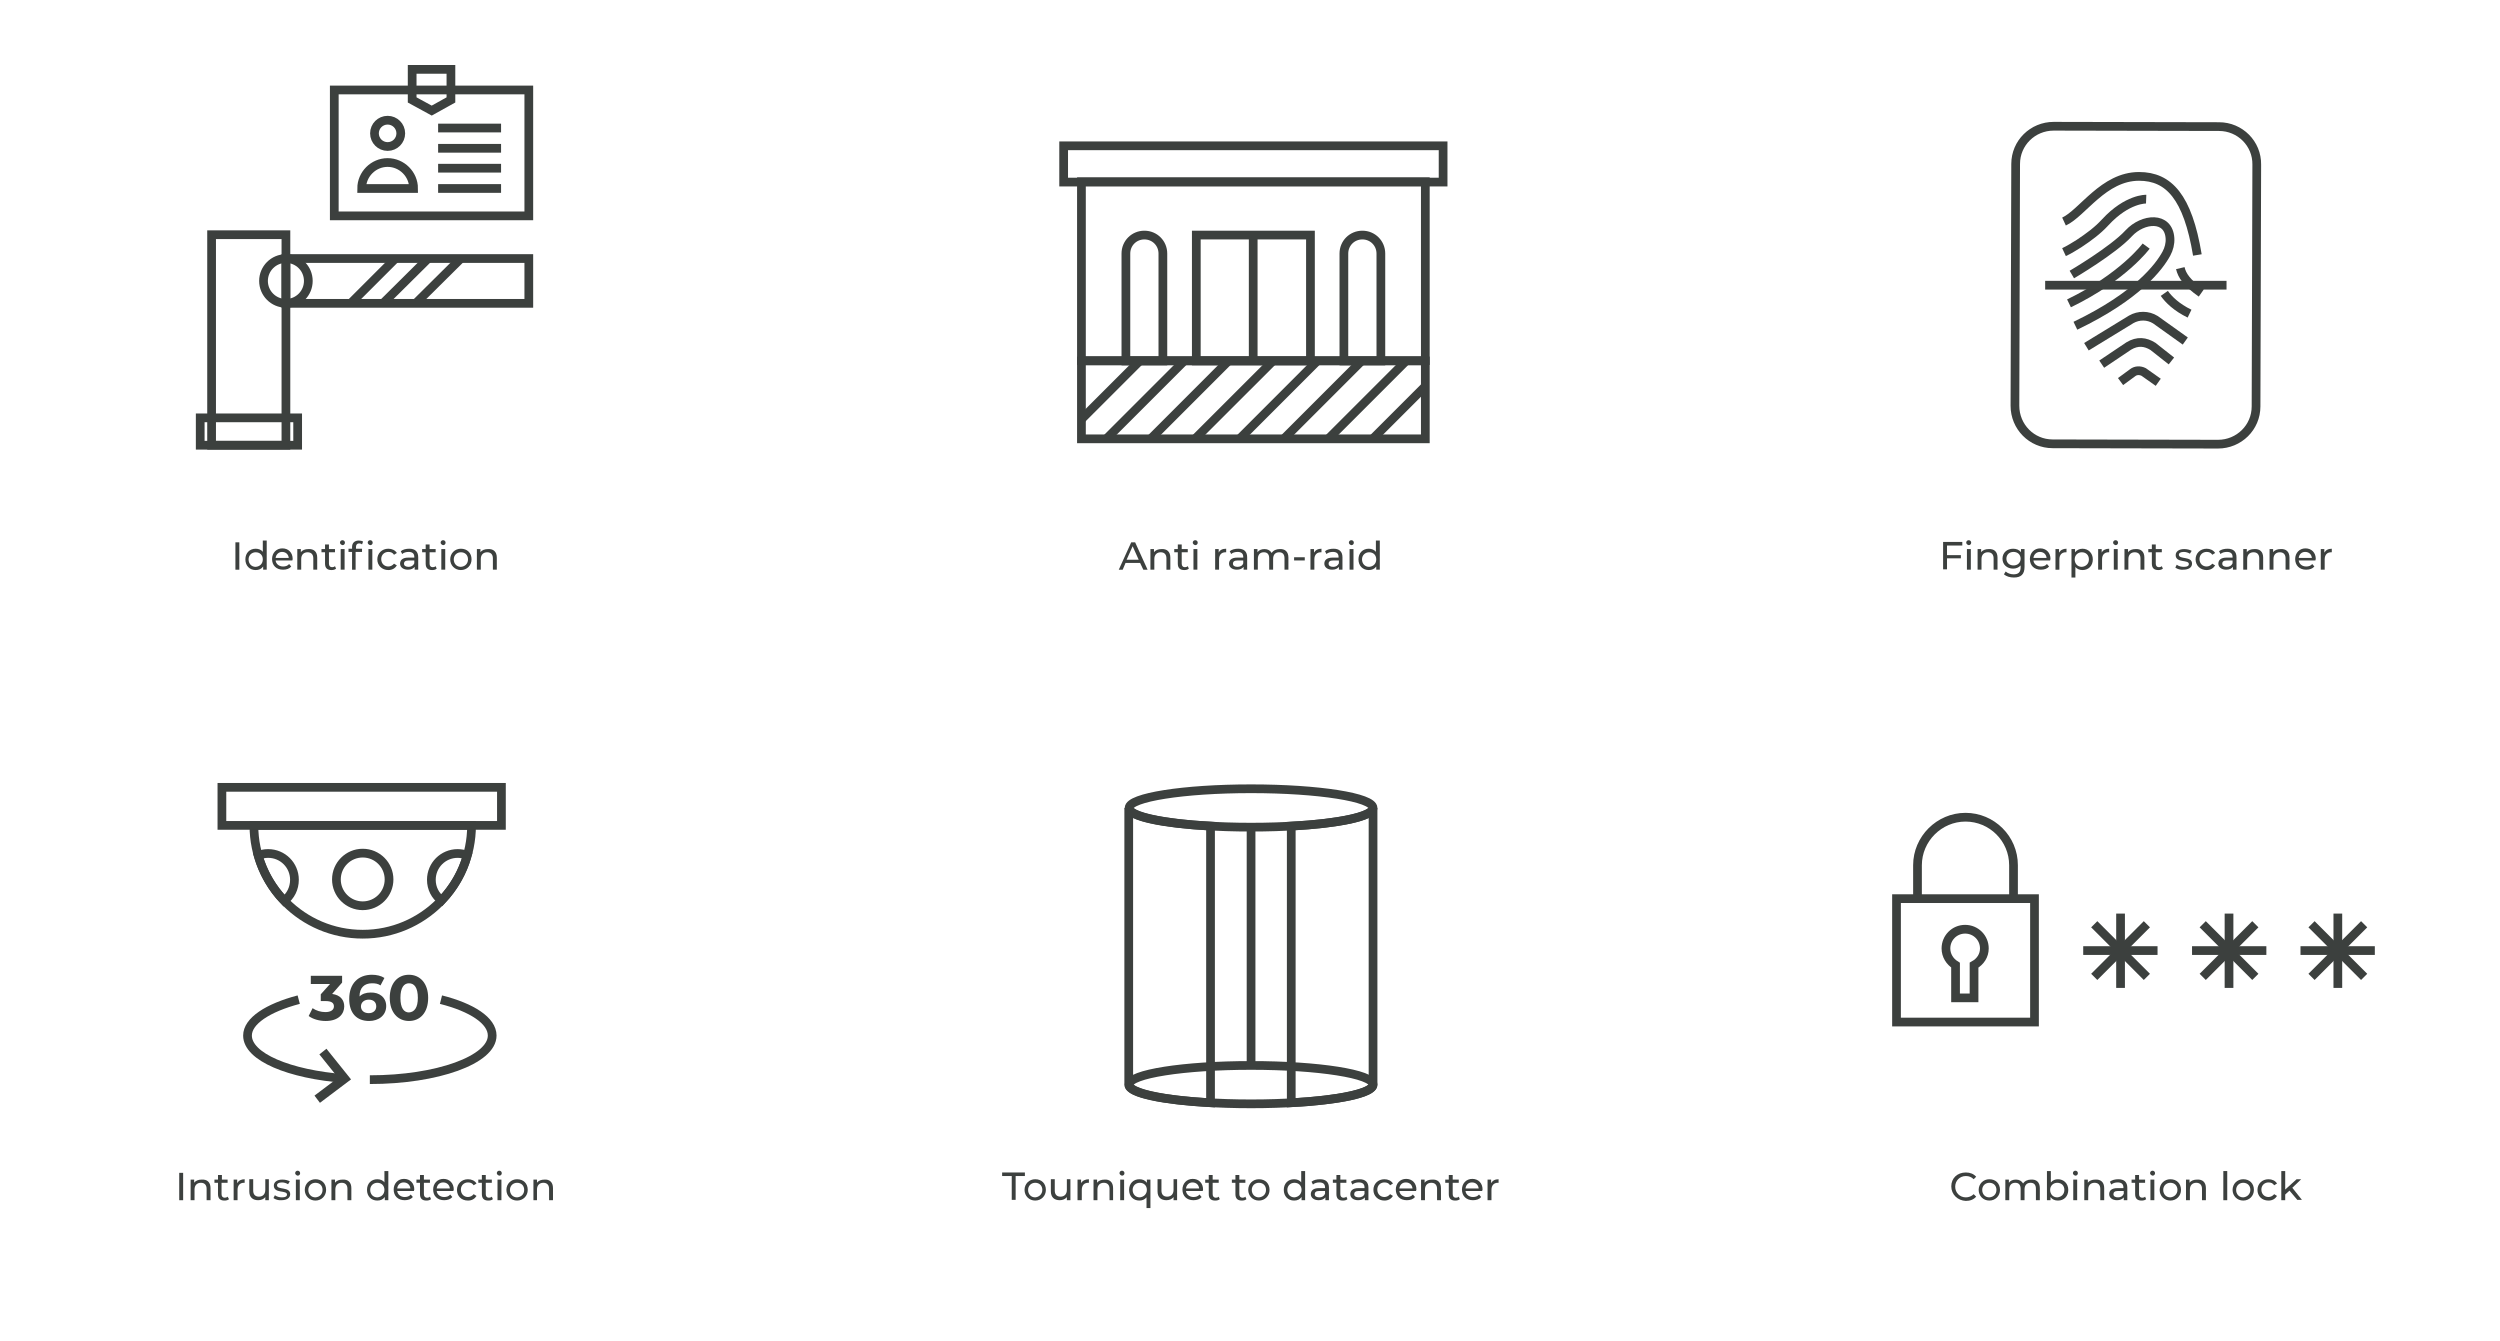 <svg xmlns="http://www.w3.org/2000/svg" xmlns:xlink="http://www.w3.org/1999/xlink" x="0px" y="0px" viewBox="0 0 703 377" style="enable-background:new 0 0 703 377;" xml:space="preserve">
<style type="text/css">
	.st0{fill:#3C403E;}
	.st1{opacity:0.5;}
	.st2{fill:none;stroke:#3C403E;stroke-width:2.455;stroke-miterlimit:10;}
	.st3{fill:none;stroke:#3C403E;stroke-width:2.543;stroke-miterlimit:10;}
	.st4{fill:none;stroke:#3C403E;stroke-width:2;stroke-linecap:round;stroke-linejoin:round;stroke-miterlimit:10;}
	.st5{fill:none;stroke:#DADADB;stroke-miterlimit:10;}
	.st6{fill:none;stroke:#DADADB;stroke-miterlimit:10;stroke-dasharray:5.381,5.381;}
	.st7{fill:#DADADB;}
	.st8{fill:#FFFFFF;stroke:#3C403E;stroke-width:2;stroke-linecap:round;stroke-linejoin:round;stroke-miterlimit:10;}
	.st9{fill:none;stroke:#3C403E;stroke-width:2;stroke-miterlimit:10;}
	.st10{fill:#FFFFFF;stroke:#3C403E;stroke-width:2;stroke-miterlimit:10;}
	.st11{fill:none;stroke:#3C403E;stroke-width:2.152;stroke-miterlimit:10;}
	.st12{fill:#3C403E;stroke:#3C403E;stroke-width:0.538;stroke-miterlimit:10;}
	.st13{fill:none;stroke:#3C403E;stroke-width:2;stroke-linejoin:round;stroke-miterlimit:10;}
	.st14{fill:none;stroke:#3C403E;stroke-width:2.5;stroke-linejoin:round;stroke-miterlimit:10;}
	.st15{fill:none;stroke:#DADADB;stroke-miterlimit:10;stroke-dasharray:5.792;}
	.st16{fill:none;stroke:#DADADB;stroke-miterlimit:10;stroke-dasharray:5.792,5.792;}
	.st17{clip-path:url(#SVGID_00000097473660881289581280000002777302876100245682_);}
	.st18{display:none;}
	.st19{display:inline;fill:#A0DADC;}
</style>
<g id="txt">
	<g>
		<g>
			<path class="st0" d="M66.2,152.5h1.1v7.7h-1.1V152.5z"></path>
			<path class="st0" d="M75,152v8.2h-1v-0.9c-0.5,0.7-1.2,1-2.1,1c-1.7,0-2.9-1.2-2.9-3c0-1.8,1.2-3,2.9-3c0.8,0,1.6,0.3,2,0.9V152     H75z M73.9,157.3c0-1.2-0.8-2-2-2c-1.1,0-2,0.8-2,2c0,1.2,0.8,2.1,2,2.1C73.1,159.3,73.9,158.5,73.9,157.3z"></path>
			<path class="st0" d="M82.2,157.6h-4.7c0.1,1,1,1.7,2.1,1.7c0.7,0,1.3-0.2,1.7-0.7l0.6,0.7c-0.5,0.6-1.3,0.9-2.3,0.9     c-1.9,0-3.1-1.2-3.1-3c0-1.7,1.2-3,2.9-3c1.7,0,2.9,1.2,2.9,3C82.3,157.4,82.2,157.5,82.2,157.6z M77.5,156.9h3.7     c-0.1-1-0.8-1.7-1.9-1.7C78.4,155.2,77.6,155.9,77.5,156.9z"></path>
			<path class="st0" d="M89.2,156.8v3.4h-1.1V157c0-1.1-0.6-1.7-1.6-1.7c-1.1,0-1.8,0.7-1.8,1.9v3h-1.1v-5.8h1v0.9     c0.4-0.6,1.2-0.9,2.1-0.9C88.2,154.3,89.2,155.1,89.2,156.8z"></path>
			<path class="st0" d="M94.5,159.9c-0.3,0.3-0.8,0.4-1.3,0.4c-1.2,0-1.8-0.6-1.8-1.8v-3.2h-1v-0.9h1v-1.3h1.1v1.3h1.7v0.9h-1.7v3.2     c0,0.6,0.3,1,0.9,1c0.3,0,0.6-0.1,0.8-0.3L94.5,159.9z"></path>
			<path class="st0" d="M95.6,152.6c0-0.4,0.3-0.7,0.7-0.7s0.7,0.3,0.7,0.7c0,0.4-0.3,0.7-0.7,0.7C95.9,153.2,95.6,152.9,95.6,152.6     z M95.8,154.4h1.1v5.8h-1.1V154.4z"></path>
			<path class="st0" d="M100.9,152c0.5,0,0.9,0.1,1.2,0.3l-0.3,0.8c-0.2-0.2-0.5-0.3-0.8-0.3c-0.6,0-0.9,0.4-0.9,1v0.5h1.7v0.9H100     v5H99v-5h-1v-0.9h1v-0.5C99,152.7,99.7,152,100.9,152z M103.4,152.6c0-0.4,0.3-0.7,0.7-0.7s0.7,0.3,0.7,0.7     c0,0.4-0.3,0.7-0.7,0.7C103.7,153.2,103.4,152.9,103.4,152.6z M103.6,154.4h1.1v5.8h-1.1V154.4z"></path>
			<path class="st0" d="M106.1,157.3c0-1.7,1.3-3,3.1-3c1,0,1.9,0.4,2.4,1.2l-0.8,0.5c-0.4-0.6-0.9-0.8-1.6-0.8c-1.1,0-2,0.8-2,2     c0,1.3,0.9,2.1,2,2.1c0.6,0,1.2-0.3,1.6-0.8l0.8,0.5c-0.5,0.8-1.3,1.3-2.4,1.3C107.4,160.3,106.1,159,106.1,157.3z"></path>
			<path class="st0" d="M117.6,156.7v3.5h-1v-0.8c-0.4,0.5-1,0.8-1.9,0.8c-1.3,0-2.2-0.7-2.2-1.7c0-0.9,0.6-1.7,2.3-1.7h1.7v-0.2     c0-0.9-0.5-1.4-1.6-1.4c-0.7,0-1.4,0.2-1.8,0.6l-0.4-0.8c0.6-0.5,1.5-0.7,2.4-0.7C116.7,154.3,117.6,155.1,117.6,156.7z      M116.5,158.4v-0.8h-1.6c-1,0-1.3,0.4-1.3,0.9c0,0.6,0.5,0.9,1.3,0.9C115.6,159.4,116.2,159.1,116.5,158.4z"></path>
			<path class="st0" d="M122.8,159.9c-0.3,0.3-0.8,0.4-1.3,0.4c-1.2,0-1.8-0.6-1.8-1.8v-3.2h-1v-0.9h1v-1.3h1.1v1.3h1.7v0.9h-1.7     v3.2c0,0.6,0.3,1,0.9,1c0.3,0,0.6-0.1,0.8-0.3L122.8,159.9z"></path>
			<path class="st0" d="M123.9,152.6c0-0.4,0.3-0.7,0.7-0.7s0.7,0.3,0.7,0.7c0,0.4-0.3,0.7-0.7,0.7     C124.2,153.2,123.9,152.9,123.9,152.6z M124.1,154.4h1.1v5.8h-1.1V154.4z"></path>
			<path class="st0" d="M126.6,157.3c0-1.7,1.3-3,3-3c1.8,0,3,1.2,3,3c0,1.7-1.3,3-3,3C127.9,160.3,126.6,159,126.6,157.3z      M131.6,157.3c0-1.2-0.8-2-2-2c-1.1,0-2,0.8-2,2c0,1.2,0.8,2.1,2,2.1C130.8,159.3,131.6,158.5,131.6,157.3z"></path>
			<path class="st0" d="M139.7,156.8v3.4h-1.1V157c0-1.1-0.6-1.7-1.6-1.7c-1.1,0-1.8,0.7-1.8,1.9v3h-1.1v-5.8h1v0.9     c0.4-0.6,1.2-0.9,2.1-0.9C138.7,154.3,139.7,155.1,139.7,156.8z"></path>
		</g>
	</g>
	<g>
		<g>
			<path class="st0" d="M50.4,329.8h1.1v7.7h-1.1V329.8z"></path>
			<path class="st0" d="M59.2,334.1v3.4h-1.1v-3.2c0-1.1-0.6-1.7-1.6-1.7c-1.1,0-1.8,0.7-1.8,1.9v3h-1.1v-5.8h1v0.9     c0.4-0.6,1.2-0.9,2.1-0.9C58.2,331.6,59.2,332.4,59.2,334.1z"></path>
			<path class="st0" d="M64.4,337.2c-0.3,0.3-0.8,0.4-1.3,0.4c-1.2,0-1.8-0.6-1.8-1.8v-3.2h-1v-0.9h1v-1.3h1.1v1.3H64v0.9h-1.7v3.2     c0,0.6,0.3,1,0.9,1c0.3,0,0.6-0.1,0.8-0.3L64.4,337.2z"></path>
			<path class="st0" d="M68.8,331.6v1c-0.1,0-0.2,0-0.2,0c-1.1,0-1.8,0.7-1.8,2v2.9h-1.1v-5.8h1v1C67.1,332,67.8,331.6,68.8,331.6z"></path>
			<path class="st0" d="M75.6,331.7v5.8h-1v-0.9c-0.4,0.6-1.2,0.9-2,0.9c-1.5,0-2.5-0.8-2.5-2.5v-3.4h1.1v3.2c0,1.1,0.6,1.7,1.6,1.7     c1.1,0,1.8-0.7,1.8-1.9v-3H75.6z"></path>
			<path class="st0" d="M76.9,336.9l0.4-0.8c0.5,0.4,1.3,0.6,2,0.6c1,0,1.4-0.3,1.4-0.8c0-1.3-3.7-0.2-3.7-2.5c0-1,0.9-1.7,2.4-1.7     c0.8,0,1.6,0.2,2.1,0.5l-0.5,0.8c-0.5-0.3-1.1-0.5-1.7-0.5c-0.9,0-1.4,0.3-1.4,0.8c0,1.4,3.7,0.3,3.7,2.5c0,1.1-1,1.7-2.5,1.7     C78.4,337.6,77.4,337.3,76.9,336.9z"></path>
			<path class="st0" d="M83,329.9c0-0.4,0.3-0.7,0.7-0.7s0.7,0.3,0.7,0.7c0,0.4-0.3,0.7-0.7,0.7C83.3,330.5,83,330.2,83,329.9z      M83.2,331.7h1.1v5.8h-1.1V331.7z"></path>
			<path class="st0" d="M85.7,334.6c0-1.7,1.3-3,3-3c1.8,0,3,1.2,3,3c0,1.7-1.3,3-3,3C87,337.6,85.7,336.3,85.7,334.6z M90.7,334.6     c0-1.2-0.8-2-2-2c-1.1,0-2,0.8-2,2s0.8,2.1,2,2.1C89.9,336.6,90.7,335.8,90.7,334.6z"></path>
			<path class="st0" d="M98.8,334.1v3.4h-1.1v-3.2c0-1.1-0.6-1.7-1.6-1.7c-1.1,0-1.8,0.7-1.8,1.9v3h-1.1v-5.8h1v0.9     c0.4-0.6,1.2-0.9,2.1-0.9C97.8,331.6,98.8,332.4,98.8,334.1z"></path>
			<path class="st0" d="M109.2,329.3v8.2h-1v-0.9c-0.5,0.7-1.2,1-2.1,1c-1.7,0-2.9-1.2-2.9-3c0-1.8,1.2-3,2.9-3c0.8,0,1.6,0.3,2,0.9     v-3.2H109.2z M108.1,334.6c0-1.2-0.8-2-2-2c-1.1,0-2,0.8-2,2s0.8,2.1,2,2.1C107.3,336.6,108.1,335.8,108.1,334.6z"></path>
			<path class="st0" d="M116.4,334.9h-4.7c0.1,1,1,1.7,2.1,1.7c0.7,0,1.3-0.2,1.7-0.7l0.6,0.7c-0.5,0.6-1.3,0.9-2.3,0.9     c-1.9,0-3.1-1.2-3.1-3c0-1.7,1.2-3,2.9-3c1.7,0,2.9,1.2,2.9,3C116.4,334.7,116.4,334.8,116.4,334.9z M111.7,334.2h3.7     c-0.1-1-0.8-1.7-1.9-1.7C112.5,332.5,111.8,333.2,111.7,334.2z"></path>
			<path class="st0" d="M121.2,337.2c-0.3,0.3-0.8,0.4-1.3,0.4c-1.2,0-1.8-0.6-1.8-1.8v-3.2h-1v-0.9h1v-1.3h1.1v1.3h1.7v0.9h-1.7     v3.2c0,0.6,0.3,1,0.9,1c0.3,0,0.6-0.1,0.8-0.3L121.2,337.2z"></path>
			<path class="st0" d="M127.5,334.9h-4.7c0.1,1,1,1.7,2.1,1.7c0.7,0,1.3-0.2,1.7-0.7l0.6,0.7c-0.5,0.6-1.3,0.9-2.3,0.9     c-1.9,0-3.1-1.2-3.1-3c0-1.7,1.2-3,2.9-3c1.7,0,2.9,1.2,2.9,3C127.5,334.7,127.5,334.8,127.5,334.9z M122.8,334.2h3.7     c-0.1-1-0.8-1.7-1.9-1.7C123.6,332.5,122.9,333.2,122.8,334.2z"></path>
			<path class="st0" d="M128.5,334.6c0-1.7,1.3-3,3.1-3c1,0,1.9,0.4,2.4,1.2l-0.8,0.5c-0.4-0.6-0.9-0.8-1.6-0.8c-1.1,0-2,0.8-2,2     c0,1.3,0.9,2.1,2,2.1c0.6,0,1.2-0.3,1.6-0.8l0.8,0.5c-0.5,0.8-1.3,1.3-2.4,1.3C129.7,337.6,128.5,336.3,128.5,334.6z"></path>
			<path class="st0" d="M138.6,337.2c-0.3,0.3-0.8,0.4-1.3,0.4c-1.2,0-1.8-0.6-1.8-1.8v-3.2h-1v-0.9h1v-1.3h1.1v1.3h1.7v0.9h-1.7     v3.2c0,0.6,0.3,1,0.9,1c0.3,0,0.6-0.1,0.8-0.3L138.6,337.2z"></path>
			<path class="st0" d="M139.7,329.9c0-0.4,0.3-0.7,0.7-0.7s0.7,0.3,0.7,0.7c0,0.4-0.3,0.7-0.7,0.7     C140,330.5,139.7,330.2,139.7,329.9z M139.9,331.7h1.1v5.8h-1.1V331.7z"></path>
			<path class="st0" d="M142.4,334.6c0-1.7,1.3-3,3-3c1.8,0,3,1.2,3,3c0,1.7-1.3,3-3,3C143.7,337.6,142.4,336.3,142.4,334.6z      M147.4,334.6c0-1.2-0.8-2-2-2c-1.1,0-2,0.8-2,2s0.8,2.1,2,2.1C146.6,336.6,147.4,335.8,147.4,334.6z"></path>
			<path class="st0" d="M155.5,334.1v3.4h-1.1v-3.2c0-1.1-0.6-1.7-1.6-1.7c-1.1,0-1.8,0.7-1.8,1.9v3H150v-5.8h1v0.9     c0.4-0.6,1.2-0.9,2.1-0.9C154.5,331.6,155.5,332.4,155.5,334.1z"></path>
		</g>
	</g>
	<g>
		<g>
			<path class="st0" d="M284.4,330.7h-2.6v-1h6.4v1h-2.6v6.7h-1.1V330.7z"></path>
			<path class="st0" d="M288.1,334.6c0-1.7,1.3-3,3-3c1.8,0,3,1.2,3,3c0,1.7-1.3,3-3,3C289.4,337.6,288.1,336.3,288.1,334.6z      M293.1,334.6c0-1.2-0.8-2-2-2c-1.1,0-2,0.8-2,2s0.8,2.1,2,2.1C292.2,336.6,293.1,335.8,293.1,334.6z"></path>
			<path class="st0" d="M301,331.7v5.8h-1v-0.9c-0.4,0.6-1.2,0.9-2,0.9c-1.5,0-2.5-0.8-2.5-2.5v-3.4h1.1v3.2c0,1.1,0.6,1.7,1.6,1.7     c1.1,0,1.8-0.7,1.8-1.9v-3H301z"></path>
			<path class="st0" d="M306.2,331.6v1c-0.1,0-0.2,0-0.2,0c-1.1,0-1.8,0.7-1.8,2v2.9H303v-5.8h1v1     C304.4,332,305.2,331.6,306.2,331.6z"></path>
			<path class="st0" d="M313,334.1v3.4H312v-3.2c0-1.1-0.6-1.7-1.6-1.7c-1.1,0-1.8,0.7-1.8,1.9v3h-1.1v-5.8h1v0.9     c0.4-0.6,1.2-0.9,2.1-0.9C312,331.6,313,332.4,313,334.1z"></path>
			<path class="st0" d="M314.8,329.9c0-0.4,0.3-0.7,0.7-0.7s0.7,0.3,0.7,0.7c0,0.4-0.3,0.7-0.7,0.7     C315.1,330.5,314.8,330.2,314.8,329.9z M315,331.7h1.1v5.8H315V331.7z"></path>
			<path class="st0" d="M323.5,331.7v8h-1.1v-3c-0.5,0.6-1.2,0.9-2,0.9c-1.7,0-2.9-1.2-2.9-3c0-1.8,1.2-3,2.9-3c0.9,0,1.6,0.3,2.1,1     v-0.9H323.5z M322.5,334.6c0-1.2-0.8-2-2-2c-1.1,0-2,0.8-2,2c0,1.2,0.8,2.1,2,2.1C321.6,336.6,322.5,335.8,322.5,334.6z"></path>
			<path class="st0" d="M331,331.7v5.8h-1v-0.9c-0.4,0.6-1.2,0.9-2,0.9c-1.5,0-2.5-0.8-2.5-2.5v-3.4h1.1v3.2c0,1.1,0.6,1.7,1.6,1.7     c1.1,0,1.8-0.7,1.8-1.9v-3H331z"></path>
			<path class="st0" d="M338.2,334.9h-4.7c0.1,1,1,1.7,2.1,1.7c0.7,0,1.3-0.2,1.7-0.7l0.6,0.7c-0.5,0.6-1.3,0.9-2.3,0.9     c-1.9,0-3.1-1.2-3.1-3c0-1.7,1.2-3,2.9-3c1.7,0,2.9,1.2,2.9,3C338.3,334.7,338.2,334.8,338.2,334.9z M333.5,334.2h3.7     c-0.1-1-0.8-1.7-1.9-1.7C334.4,332.5,333.6,333.2,333.5,334.2z"></path>
			<path class="st0" d="M343,337.2c-0.3,0.3-0.8,0.4-1.3,0.4c-1.2,0-1.8-0.6-1.8-1.8v-3.2h-1v-0.9h1v-1.3h1.1v1.3h1.7v0.9h-1.7v3.2     c0,0.6,0.3,1,0.9,1c0.3,0,0.6-0.1,0.8-0.3L343,337.2z"></path>
			<path class="st0" d="M350.5,337.2c-0.3,0.3-0.8,0.4-1.3,0.4c-1.2,0-1.8-0.6-1.8-1.8v-3.2h-1v-0.9h1v-1.3h1.1v1.3h1.7v0.9h-1.7     v3.2c0,0.6,0.3,1,0.9,1c0.3,0,0.6-0.1,0.8-0.3L350.5,337.2z"></path>
			<path class="st0" d="M351,334.6c0-1.7,1.3-3,3-3c1.8,0,3,1.2,3,3c0,1.7-1.3,3-3,3C352.3,337.6,351,336.3,351,334.6z M356,334.6     c0-1.2-0.8-2-2-2c-1.1,0-2,0.8-2,2s0.8,2.1,2,2.1C355.2,336.6,356,335.8,356,334.6z"></path>
			<path class="st0" d="M367,329.3v8.2h-1v-0.9c-0.5,0.7-1.2,1-2.1,1c-1.7,0-2.9-1.2-2.9-3c0-1.8,1.2-3,2.9-3c0.8,0,1.6,0.3,2,0.9     v-3.2H367z M366,334.6c0-1.2-0.8-2-2-2c-1.1,0-2,0.8-2,2s0.8,2.1,2,2.1C365.1,336.6,366,335.8,366,334.6z"></path>
			<path class="st0" d="M373.7,334v3.5h-1v-0.8c-0.4,0.5-1,0.8-1.9,0.8c-1.3,0-2.2-0.7-2.2-1.7c0-0.9,0.6-1.7,2.3-1.7h1.7v-0.2     c0-0.9-0.5-1.4-1.6-1.4c-0.7,0-1.4,0.2-1.8,0.6l-0.4-0.8c0.6-0.5,1.5-0.7,2.4-0.7C372.8,331.6,373.7,332.4,373.7,334z      M372.6,335.7v-0.8H371c-1,0-1.3,0.4-1.3,0.9c0,0.6,0.5,0.9,1.3,0.9C371.7,336.7,372.3,336.4,372.6,335.7z"></path>
			<path class="st0" d="M378.9,337.2c-0.3,0.3-0.8,0.4-1.3,0.4c-1.2,0-1.8-0.6-1.8-1.8v-3.2h-1v-0.9h1v-1.3h1.1v1.3h1.7v0.9h-1.7     v3.2c0,0.6,0.3,1,0.9,1c0.3,0,0.6-0.1,0.8-0.3L378.9,337.2z"></path>
			<path class="st0" d="M384.8,334v3.5h-1v-0.8c-0.4,0.5-1,0.8-1.9,0.8c-1.3,0-2.2-0.7-2.2-1.7c0-0.9,0.6-1.7,2.3-1.7h1.7v-0.2     c0-0.9-0.5-1.4-1.6-1.4c-0.7,0-1.4,0.2-1.8,0.6l-0.4-0.8c0.6-0.5,1.5-0.7,2.4-0.7C383.9,331.6,384.8,332.4,384.8,334z      M383.7,335.7v-0.8h-1.6c-1,0-1.3,0.4-1.3,0.9c0,0.6,0.5,0.9,1.3,0.9C382.8,336.7,383.5,336.4,383.7,335.7z"></path>
			<path class="st0" d="M386.2,334.6c0-1.7,1.3-3,3.1-3c1,0,1.9,0.4,2.4,1.2l-0.8,0.5c-0.4-0.6-0.9-0.8-1.6-0.8c-1.1,0-2,0.8-2,2     c0,1.3,0.9,2.1,2,2.1c0.6,0,1.2-0.3,1.6-0.8l0.8,0.5c-0.5,0.8-1.3,1.3-2.4,1.3C387.5,337.6,386.2,336.3,386.2,334.6z"></path>
			<path class="st0" d="M398.2,334.9h-4.7c0.1,1,1,1.7,2.1,1.7c0.7,0,1.3-0.2,1.7-0.7l0.6,0.7c-0.5,0.6-1.3,0.9-2.3,0.9     c-1.9,0-3.1-1.2-3.1-3c0-1.7,1.2-3,2.9-3c1.7,0,2.9,1.2,2.9,3C398.2,334.7,398.2,334.8,398.2,334.9z M393.5,334.2h3.7     c-0.1-1-0.8-1.7-1.9-1.7C394.3,332.5,393.6,333.2,393.5,334.2z"></path>
			<path class="st0" d="M405.2,334.1v3.4h-1.1v-3.2c0-1.1-0.6-1.7-1.6-1.7c-1.1,0-1.8,0.7-1.8,1.9v3h-1.1v-5.8h1v0.9     c0.4-0.6,1.2-0.9,2.1-0.9C404.2,331.6,405.2,332.4,405.2,334.1z"></path>
			<path class="st0" d="M410.5,337.2c-0.3,0.3-0.8,0.4-1.3,0.4c-1.2,0-1.8-0.6-1.8-1.8v-3.2h-1v-0.9h1v-1.3h1.1v1.3h1.7v0.9h-1.7     v3.2c0,0.6,0.3,1,0.9,1c0.3,0,0.6-0.1,0.8-0.3L410.5,337.2z"></path>
			<path class="st0" d="M416.8,334.9h-4.7c0.1,1,1,1.7,2.1,1.7c0.7,0,1.3-0.2,1.7-0.7l0.6,0.7c-0.5,0.6-1.3,0.9-2.3,0.9     c-1.9,0-3.1-1.2-3.1-3c0-1.7,1.2-3,2.9-3c1.7,0,2.9,1.2,2.9,3C416.8,334.7,416.8,334.8,416.8,334.9z M412.1,334.2h3.7     c-0.1-1-0.8-1.7-1.9-1.7C412.9,332.5,412.2,333.2,412.1,334.2z"></path>
			<path class="st0" d="M421.4,331.6v1c-0.1,0-0.2,0-0.2,0c-1.1,0-1.8,0.7-1.8,2v2.9h-1.1v-5.8h1v1     C419.7,332,420.4,331.6,421.4,331.6z"></path>
		</g>
	</g>
	<g>
		<g>
			<path class="st0" d="M548.7,333.6c0-2.3,1.7-3.9,4.1-3.9c1.2,0,2.2,0.4,2.9,1.2l-0.7,0.7c-0.6-0.6-1.3-0.9-2.2-0.9     c-1.7,0-3,1.3-3,3s1.3,3,3,3c0.8,0,1.6-0.3,2.2-0.9l0.7,0.7c-0.7,0.8-1.7,1.2-2.9,1.2C550.5,337.6,548.7,335.9,548.7,333.6z"></path>
			<path class="st0" d="M556.4,334.6c0-1.7,1.3-3,3-3c1.8,0,3,1.2,3,3c0,1.7-1.3,3-3,3C557.7,337.6,556.4,336.3,556.4,334.6z      M561.4,334.6c0-1.2-0.8-2-2-2c-1.1,0-2,0.8-2,2s0.8,2.1,2,2.1C560.6,336.6,561.4,335.8,561.4,334.6z"></path>
			<path class="st0" d="M573.6,334.1v3.4h-1.1v-3.2c0-1.1-0.5-1.7-1.5-1.7c-1.1,0-1.7,0.7-1.7,1.9v3h-1.1v-3.2     c0-1.1-0.5-1.7-1.5-1.7c-1.1,0-1.7,0.7-1.7,1.9v3h-1.1v-5.8h1v0.9c0.4-0.6,1.1-0.9,2-0.9c0.9,0,1.6,0.4,2,1.1     c0.4-0.7,1.3-1.1,2.2-1.1C572.6,331.6,573.6,332.4,573.6,334.1z"></path>
			<path class="st0" d="M581.6,334.6c0,1.8-1.2,3-2.9,3c-0.9,0-1.6-0.3-2.1-1v0.9h-1v-8.2h1.1v3.2c0.5-0.6,1.2-0.9,2-0.9     C580.3,331.6,581.6,332.8,581.6,334.6z M580.5,334.6c0-1.2-0.8-2-2-2c-1.1,0-2,0.8-2,2s0.8,2.1,2,2.1     C579.7,336.6,580.5,335.8,580.5,334.6z"></path>
			<path class="st0" d="M582.9,329.9c0-0.4,0.3-0.7,0.7-0.7s0.7,0.3,0.7,0.7c0,0.4-0.3,0.7-0.7,0.7     C583.2,330.5,582.9,330.2,582.9,329.9z M583,331.7h1.1v5.8H583V331.7z"></path>
			<path class="st0" d="M591.7,334.1v3.4h-1.1v-3.2c0-1.1-0.6-1.7-1.6-1.7c-1.1,0-1.8,0.7-1.8,1.9v3h-1.1v-5.8h1v0.9     c0.4-0.6,1.2-0.9,2.1-0.9C590.7,331.6,591.7,332.4,591.7,334.1z"></path>
			<path class="st0" d="M598.2,334v3.5h-1v-0.8c-0.4,0.5-1,0.8-1.9,0.8c-1.3,0-2.2-0.7-2.2-1.7c0-0.9,0.6-1.7,2.3-1.7h1.7v-0.2     c0-0.9-0.5-1.4-1.6-1.4c-0.7,0-1.4,0.2-1.8,0.6l-0.4-0.8c0.6-0.5,1.5-0.7,2.4-0.7C597.3,331.6,598.2,332.4,598.2,334z      M597.2,335.7v-0.8h-1.6c-1,0-1.3,0.4-1.3,0.9c0,0.6,0.5,0.9,1.3,0.9C596.3,336.7,596.9,336.4,597.2,335.7z"></path>
			<path class="st0" d="M603.5,337.2c-0.3,0.3-0.8,0.4-1.3,0.4c-1.2,0-1.8-0.6-1.8-1.8v-3.2h-1v-0.9h1v-1.3h1.1v1.3h1.7v0.9h-1.7     v3.2c0,0.6,0.3,1,0.9,1c0.3,0,0.6-0.1,0.8-0.3L603.5,337.2z"></path>
			<path class="st0" d="M604.6,329.9c0-0.4,0.3-0.7,0.7-0.7s0.7,0.3,0.7,0.7c0,0.4-0.3,0.7-0.7,0.7     C604.9,330.5,604.6,330.2,604.6,329.9z M604.7,331.7h1.1v5.8h-1.1V331.7z"></path>
			<path class="st0" d="M607.3,334.6c0-1.7,1.3-3,3-3c1.8,0,3,1.2,3,3c0,1.7-1.3,3-3,3C608.6,337.6,607.3,336.3,607.3,334.6z      M612.3,334.6c0-1.2-0.8-2-2-2c-1.1,0-2,0.8-2,2s0.8,2.1,2,2.1C611.4,336.6,612.3,335.8,612.3,334.6z"></path>
			<path class="st0" d="M620.3,334.1v3.4h-1.1v-3.2c0-1.1-0.6-1.7-1.6-1.7c-1.1,0-1.8,0.7-1.8,1.9v3h-1.1v-5.8h1v0.9     c0.4-0.6,1.2-0.9,2.1-0.9C619.3,331.6,620.3,332.4,620.3,334.1z"></path>
			<path class="st0" d="M625.2,329.3h1.1v8.2h-1.1V329.3z"></path>
			<path class="st0" d="M627.8,334.6c0-1.7,1.3-3,3-3c1.8,0,3,1.2,3,3c0,1.7-1.3,3-3,3C629.1,337.6,627.8,336.3,627.8,334.6z      M632.8,334.6c0-1.2-0.8-2-2-2c-1.1,0-2,0.8-2,2s0.8,2.1,2,2.1C631.9,336.6,632.8,335.8,632.8,334.6z"></path>
			<path class="st0" d="M634.8,334.6c0-1.7,1.3-3,3.1-3c1,0,1.9,0.4,2.4,1.2l-0.8,0.5c-0.4-0.6-0.9-0.8-1.6-0.8c-1.1,0-2,0.8-2,2     c0,1.3,0.9,2.1,2,2.1c0.6,0,1.2-0.3,1.6-0.8l0.8,0.5c-0.5,0.8-1.3,1.3-2.4,1.3C636,337.6,634.8,336.3,634.8,334.6z"></path>
			<path class="st0" d="M643.8,334.8l-1.2,1.1v1.6h-1.1v-8.2h1.1v5.2l3.2-2.9h1.3l-2.5,2.4l2.7,3.4H646L643.8,334.8z"></path>
		</g>
	</g>
	<g>
		<g>
			<path class="st0" d="M320.6,158.3h-4.1l-0.8,1.9h-1.1l3.5-7.7h1.1l3.5,7.7h-1.2L320.6,158.3z M320.2,157.4l-1.7-3.8l-1.7,3.8     H320.2z"></path>
			<path class="st0" d="M329.1,156.8v3.4H328V157c0-1.1-0.6-1.7-1.6-1.7c-1.1,0-1.8,0.7-1.8,1.9v3h-1.1v-5.8h1v0.9     c0.4-0.6,1.2-0.9,2.1-0.9C328.1,154.3,329.1,155.1,329.1,156.8z"></path>
			<path class="st0" d="M334.3,159.9c-0.3,0.3-0.8,0.4-1.3,0.4c-1.2,0-1.8-0.6-1.8-1.8v-3.2h-1v-0.9h1v-1.3h1.1v1.3h1.7v0.9h-1.7     v3.2c0,0.6,0.3,1,0.9,1c0.3,0,0.6-0.1,0.8-0.3L334.3,159.9z"></path>
			<path class="st0" d="M335.4,152.6c0-0.4,0.3-0.7,0.7-0.7s0.7,0.3,0.7,0.7c0,0.4-0.3,0.7-0.7,0.7     C335.7,153.2,335.4,152.9,335.4,152.6z M335.6,154.4h1.1v5.8h-1.1V154.4z"></path>
			<path class="st0" d="M344.8,154.3v1c-0.1,0-0.2,0-0.2,0c-1.1,0-1.8,0.7-1.8,2v2.9h-1.1v-5.8h1v1     C343,154.7,343.7,154.3,344.8,154.3z"></path>
			<path class="st0" d="M350.7,156.7v3.5h-1v-0.8c-0.4,0.5-1,0.8-1.9,0.8c-1.3,0-2.2-0.7-2.2-1.7c0-0.9,0.6-1.7,2.3-1.7h1.7v-0.2     c0-0.9-0.5-1.4-1.6-1.4c-0.7,0-1.4,0.2-1.8,0.6l-0.4-0.8c0.6-0.5,1.5-0.7,2.4-0.7C349.8,154.3,350.7,155.1,350.7,156.7z      M349.6,158.4v-0.8H348c-1,0-1.3,0.4-1.3,0.9c0,0.6,0.5,0.9,1.3,0.9C348.7,159.4,349.4,159.1,349.6,158.4z"></path>
			<path class="st0" d="M362.3,156.8v3.4h-1.1V157c0-1.1-0.5-1.7-1.5-1.7c-1.1,0-1.7,0.7-1.7,1.9v3h-1.1V157c0-1.1-0.5-1.7-1.5-1.7     c-1.1,0-1.7,0.7-1.7,1.9v3h-1.1v-5.8h1v0.9c0.4-0.6,1.1-0.9,2-0.9c0.9,0,1.6,0.4,2,1.1c0.4-0.7,1.3-1.1,2.2-1.1     C361.3,154.3,362.3,155.1,362.3,156.8z"></path>
			<path class="st0" d="M363.9,156.7h3v0.9h-3V156.7z"></path>
			<path class="st0" d="M371.6,154.3v1c-0.1,0-0.2,0-0.2,0c-1.1,0-1.8,0.7-1.8,2v2.9h-1.1v-5.8h1v1     C369.9,154.7,370.6,154.3,371.6,154.3z"></path>
			<path class="st0" d="M377.5,156.7v3.5h-1v-0.8c-0.4,0.5-1,0.8-1.9,0.8c-1.3,0-2.2-0.7-2.2-1.7c0-0.9,0.6-1.7,2.3-1.7h1.7v-0.2     c0-0.9-0.5-1.4-1.6-1.4c-0.7,0-1.4,0.2-1.8,0.6l-0.4-0.8c0.6-0.5,1.5-0.7,2.4-0.7C376.6,154.3,377.5,155.1,377.5,156.7z      M376.5,158.4v-0.8h-1.6c-1,0-1.3,0.4-1.3,0.9c0,0.6,0.5,0.9,1.3,0.9C375.6,159.4,376.2,159.1,376.5,158.4z"></path>
			<path class="st0" d="M379.3,152.6c0-0.4,0.3-0.7,0.7-0.7s0.7,0.3,0.7,0.7c0,0.4-0.3,0.7-0.7,0.7     C379.6,153.2,379.3,152.9,379.3,152.6z M379.5,154.4h1.1v5.8h-1.1V154.4z"></path>
			<path class="st0" d="M388,152v8.2h-1v-0.9c-0.5,0.7-1.2,1-2.1,1c-1.7,0-2.9-1.2-2.9-3c0-1.8,1.2-3,2.9-3c0.8,0,1.6,0.3,2,0.9V152     H388z M387,157.3c0-1.2-0.8-2-2-2c-1.1,0-2,0.8-2,2c0,1.2,0.8,2.1,2,2.1C386.2,159.3,387,158.5,387,157.3z"></path>
		</g>
	</g>
	<g>
		<g>
			<path class="st0" d="M547.5,153.4v2.7h3.9v0.9h-3.9v3.1h-1.1v-7.7h5.4v1H547.5z"></path>
			<path class="st0" d="M552.9,152.6c0-0.4,0.3-0.7,0.7-0.7s0.7,0.3,0.7,0.7c0,0.4-0.3,0.7-0.7,0.7     C553.2,153.2,552.9,152.9,552.9,152.6z M553.1,154.4h1.1v5.8h-1.1V154.4z"></path>
			<path class="st0" d="M561.7,156.8v3.4h-1.1V157c0-1.1-0.6-1.7-1.6-1.7c-1.1,0-1.8,0.7-1.8,1.9v3h-1.1v-5.8h1v0.9     c0.4-0.6,1.2-0.9,2.1-0.9C560.7,154.3,561.7,155.1,561.7,156.8z"></path>
			<path class="st0" d="M569.3,154.4v5c0,2.1-1,3-3,3c-1.1,0-2.1-0.3-2.8-0.9l0.5-0.8c0.5,0.5,1.4,0.8,2.2,0.8c1.4,0,2-0.6,2-2V159     c-0.5,0.6-1.3,0.9-2.1,0.9c-1.7,0-3-1.1-3-2.8c0-1.7,1.3-2.8,3-2.8c0.9,0,1.7,0.3,2.2,1v-0.9H569.3z M568.2,157.1     c0-1.1-0.8-1.9-2-1.9c-1.2,0-2,0.8-2,1.9c0,1.1,0.8,1.9,2,1.9C567.4,159,568.2,158.2,568.2,157.1z"></path>
			<path class="st0" d="M576.5,157.6h-4.7c0.1,1,1,1.7,2.1,1.7c0.7,0,1.3-0.2,1.7-0.7l0.6,0.7c-0.5,0.6-1.3,0.9-2.3,0.9     c-1.9,0-3.1-1.2-3.1-3c0-1.7,1.2-3,2.9-3c1.7,0,2.9,1.2,2.9,3C576.5,157.4,576.5,157.5,576.5,157.6z M571.8,156.9h3.7     c-0.1-1-0.8-1.7-1.9-1.7C572.7,155.2,571.9,155.9,571.8,156.9z"></path>
			<path class="st0" d="M581.1,154.3v1c-0.1,0-0.2,0-0.2,0c-1.1,0-1.8,0.7-1.8,2v2.9H578v-5.8h1v1     C579.4,154.7,580.1,154.3,581.1,154.3z"></path>
			<path class="st0" d="M588.5,157.3c0,1.8-1.2,3-2.9,3c-0.8,0-1.6-0.3-2-0.9v3h-1.1v-8h1v0.9c0.5-0.6,1.2-1,2.1-1     C587.2,154.3,588.5,155.5,588.5,157.3z M587.4,157.3c0-1.2-0.8-2-2-2c-1.1,0-2,0.8-2,2c0,1.2,0.8,2.1,2,2.1     C586.6,159.3,587.4,158.5,587.4,157.3z"></path>
			<path class="st0" d="M593.1,154.3v1c-0.1,0-0.2,0-0.2,0c-1.1,0-1.8,0.7-1.8,2v2.9h-1.1v-5.8h1v1     C591.3,154.7,592.1,154.3,593.1,154.3z"></path>
			<path class="st0" d="M594.2,152.6c0-0.4,0.3-0.7,0.7-0.7s0.7,0.3,0.7,0.7c0,0.4-0.3,0.7-0.7,0.7     C594.5,153.2,594.2,152.9,594.2,152.6z M594.4,154.4h1.1v5.8h-1.1V154.4z"></path>
			<path class="st0" d="M603,156.8v3.4h-1.1V157c0-1.1-0.6-1.7-1.6-1.7c-1.1,0-1.8,0.7-1.8,1.9v3h-1.1v-5.8h1v0.9     c0.4-0.6,1.2-0.9,2.1-0.9C602,154.3,603,155.1,603,156.8z"></path>
			<path class="st0" d="M608.2,159.9c-0.3,0.3-0.8,0.4-1.3,0.4c-1.2,0-1.8-0.6-1.8-1.8v-3.2h-1v-0.9h1v-1.3h1.1v1.3h1.7v0.9h-1.7     v3.2c0,0.6,0.3,1,0.9,1c0.3,0,0.6-0.1,0.8-0.3L608.2,159.9z"></path>
			<path class="st0" d="M611.7,159.6l0.4-0.8c0.5,0.4,1.3,0.6,2,0.6c1,0,1.4-0.3,1.4-0.8c0-1.3-3.7-0.2-3.7-2.5c0-1,0.9-1.7,2.4-1.7     c0.8,0,1.6,0.2,2.1,0.5l-0.5,0.8c-0.5-0.3-1.1-0.5-1.7-0.5c-0.9,0-1.4,0.3-1.4,0.8c0,1.4,3.7,0.3,3.7,2.5c0,1.1-1,1.7-2.5,1.7     C613.2,160.3,612.2,160,611.7,159.6z"></path>
			<path class="st0" d="M617.4,157.3c0-1.7,1.3-3,3.1-3c1,0,1.9,0.4,2.4,1.2l-0.8,0.5c-0.4-0.6-0.9-0.8-1.6-0.8c-1.1,0-2,0.8-2,2     c0,1.3,0.9,2.1,2,2.1c0.6,0,1.2-0.3,1.6-0.8l0.8,0.5c-0.5,0.8-1.3,1.3-2.4,1.3C618.7,160.3,617.4,159,617.4,157.3z"></path>
			<path class="st0" d="M628.9,156.7v3.5h-1v-0.8c-0.4,0.5-1,0.8-1.9,0.8c-1.3,0-2.2-0.7-2.2-1.7c0-0.9,0.6-1.7,2.3-1.7h1.7v-0.2     c0-0.9-0.5-1.4-1.6-1.4c-0.7,0-1.4,0.2-1.8,0.6l-0.4-0.8c0.6-0.5,1.5-0.7,2.4-0.7C628,154.3,628.9,155.1,628.9,156.7z      M627.8,158.4v-0.8h-1.6c-1,0-1.3,0.4-1.3,0.9c0,0.6,0.5,0.9,1.3,0.9C626.9,159.4,627.5,159.1,627.8,158.4z"></path>
			<path class="st0" d="M636.4,156.8v3.4h-1.1V157c0-1.1-0.6-1.7-1.6-1.7c-1.1,0-1.8,0.7-1.8,1.9v3h-1.1v-5.8h1v0.9     c0.4-0.6,1.2-0.9,2.1-0.9C635.4,154.3,636.4,155.1,636.4,156.8z"></path>
			<path class="st0" d="M643.8,156.8v3.4h-1.1V157c0-1.1-0.6-1.7-1.6-1.7c-1.1,0-1.8,0.7-1.8,1.9v3h-1.1v-5.8h1v0.9     c0.4-0.6,1.2-0.9,2.1-0.9C642.8,154.3,643.8,155.1,643.8,156.8z"></path>
			<path class="st0" d="M651.1,157.6h-4.7c0.1,1,1,1.7,2.1,1.7c0.7,0,1.3-0.2,1.7-0.7l0.6,0.7c-0.5,0.6-1.3,0.9-2.3,0.9     c-1.9,0-3.1-1.2-3.1-3c0-1.7,1.2-3,2.9-3c1.7,0,2.9,1.2,2.9,3C651.1,157.4,651.1,157.5,651.1,157.6z M646.4,156.9h3.7     c-0.1-1-0.8-1.7-1.9-1.7C647.2,155.2,646.5,155.9,646.4,156.9z"></path>
			<path class="st0" d="M655.7,154.3v1c-0.1,0-0.2,0-0.2,0c-1.1,0-1.8,0.7-1.8,2v2.9h-1.1v-5.8h1v1     C654,154.7,654.7,154.3,655.7,154.3z"></path>
		</g>
	</g>
	<g>
		<path class="st0" d="M96.8,283c0,2.1-1.6,4.1-5.2,4.1c-1.8,0-3.6-0.5-4.8-1.4l1.1-2.2c1,0.7,2.3,1.1,3.6,1.1    c1.5,0,2.4-0.6,2.4-1.6c0-1-0.7-1.5-2.4-1.5h-1.3v-1.9l2.6-2.9h-5.4v-2.3h8.8v1.9l-2.8,3.2C95.7,279.8,96.8,281.2,96.8,283z"></path>
		<path class="st0" d="M108.6,282.9c0,2.6-2.1,4.2-4.8,4.2c-3.5,0-5.6-2.2-5.6-6.2c0-4.4,2.6-6.8,6.4-6.8c1.3,0,2.6,0.3,3.5,0.9    l-1.1,2.1c-0.7-0.5-1.5-0.6-2.4-0.6c-2.1,0-3.5,1.2-3.5,3.7c0.7-0.7,1.8-1.1,3.1-1.1C106.7,279,108.6,280.5,108.6,282.9z     M105.8,283c0-1.2-0.8-1.9-2.1-1.9c-1.3,0-2.2,0.8-2.2,1.9c0,1.1,0.8,1.9,2.2,1.9C104.9,284.9,105.8,284.2,105.8,283z"></path>
		<path class="st0" d="M109.6,280.6c0-4.2,2.3-6.5,5.4-6.5c3.1,0,5.4,2.4,5.4,6.5c0,4.2-2.3,6.5-5.4,6.5    C111.9,287.1,109.6,284.7,109.6,280.6z M117.5,280.6c0-2.9-1-4.1-2.5-4.1c-1.4,0-2.4,1.2-2.4,4.1c0,2.9,1,4.1,2.4,4.1    C116.5,284.6,117.5,283.4,117.5,280.6z"></path>
	</g>
</g>
<g id="remarks" class="st1">
</g>
<g id="design">
	<g>
		<g>
			<g>
				<line class="st2" x1="596.3" y1="256.9" x2="596.3" y2="277.8"></line>
				<line class="st2" x1="606.7" y1="267.3" x2="585.8" y2="267.3"></line>
				<line class="st2" x1="603.7" y1="274.7" x2="588.9" y2="259.9"></line>
				<line class="st2" x1="588.9" y1="274.7" x2="603.7" y2="259.9"></line>
			</g>
			<g>
				<line class="st2" x1="626.8" y1="256.9" x2="626.8" y2="277.8"></line>
				<line class="st2" x1="637.3" y1="267.3" x2="616.4" y2="267.3"></line>
				<line class="st2" x1="634.2" y1="274.7" x2="619.4" y2="259.9"></line>
				<line class="st2" x1="619.4" y1="274.7" x2="634.2" y2="259.9"></line>
			</g>
			<g>
				<line class="st2" x1="657.4" y1="256.9" x2="657.4" y2="277.8"></line>
				<line class="st2" x1="667.8" y1="267.3" x2="646.9" y2="267.3"></line>
				<line class="st2" x1="664.8" y1="274.7" x2="650" y2="259.9"></line>
				<line class="st2" x1="650" y1="274.7" x2="664.8" y2="259.9"></line>
			</g>
		</g>
		<g>
			<g>
				<path class="st2" d="M566.2,252.7v-9.4c0-7.5-6.1-13.5-13.5-13.5s-13.5,6.1-13.5,13.5v9.4"></path>
				<rect x="533.3" y="252.7" class="st2" width="38.8" height="34.7"></rect>
			</g>
			<path class="st2" d="M558,266.7c0-3-2.4-5.4-5.4-5.4c-3,0-5.4,2.4-5.4,5.4c0,2,1.1,3.7,2.7,4.7v9.2h5.2v-9.2     C556.9,270.4,558,268.7,558,266.7z"></path>
		</g>
	</g>
	<path class="st2" d="M624,35.6l-46.5-0.1c-5.9,0-10.7,4.7-10.7,10.6l-0.2,68c0,5.9,4.7,10.7,10.6,10.7l46.5,0.1   c5.9,0,10.7-4.7,10.7-10.6l0.2-68C634.7,40.4,629.9,35.6,624,35.6z"></path>
	<path class="st2" d="M603.5,56c0,0-5.3-0.2-11.5,6.5c-2.2,2.4-4.7,4.2-7.4,6c-1.3,0.8-2.7,1.7-4.2,2.4"></path>
	<path class="st2" d="M580.4,62.3c5.2-2.4,11.1-12.7,21.1-12.7c8.4,0,13.7,5.8,16.4,22.1"></path>
	<path class="st2" d="M603.5,69.2c0,0-6.4,8.7-21.7,16.1"></path>
	<path class="st2" d="M582.6,77.2c0,0,11.6-6.8,16-11.6c4-4.3,11.2-4.9,11.6,1.4c0.1,1.5-0.3,3-1,4.3c-2,3.7-8.1,11.9-25.6,20.3"></path>
	<path class="st2" d="M613.1,75.4c0.5,2.1,1.8,4.1,5.9,7"></path>
	<path class="st2" d="M608.6,82.5c1.2,1.7,3.4,3.9,7.1,5.7"></path>
	<path class="st2" d="M614.5,95.9l-8.4-6c-2.1-1.3-4.7-1.3-6.8-0.1l-12.6,7.7"></path>
	<path class="st2" d="M610.6,101.5l-5.2-4.1c-2.1-1.3-4.3-1.6-6.8-0.1l-7.6,5.1"></path>
	<path class="st2" d="M596.3,107.3l3.4-2.5c0.9-0.7,2.1-0.7,3.1-0.2l4.1,2.9"></path>
	<path class="st2" d="M71.4,232.1c0,16.9,13.7,30.6,30.6,30.6s30.6-13.7,30.6-30.6H71.4z"></path>
	<rect x="62.4" y="221.4" class="st2" width="78.6" height="10.7"></rect>
	<circle class="st2" cx="102" cy="247.3" r="7.4"></circle>
	<path class="st2" d="M131.4,240.5c-0.8-0.3-1.8-0.5-2.7-0.5c-4.1,0-7.4,3.3-7.4,7.4c0,2.4,1.1,4.5,2.9,5.8   C127.6,249.6,130.1,245.3,131.4,240.5z"></path>
	<path class="st2" d="M124,281.1c8.7,2.2,14.4,5.9,14.4,10.1c0,6.8-15.4,12.4-34.4,12.4"></path>
	<path class="st2" d="M97,303.3c-15.7-1.2-27.4-6.1-27.4-12.1c0-4.1,5.7-7.8,14.4-10.1"></path>
	<polyline class="st3" points="90.8,295.7 96.9,303.3 89.2,309.1  "></polyline>
	<path class="st2" d="M75.4,240c-1,0-2,0.2-2.8,0.6c1.4,4.8,3.9,9.2,7.3,12.7c1.8-1.3,2.9-3.5,2.9-5.9C82.8,243.3,79.5,240,75.4,240   z"></path>
	<g>
		<ellipse class="st2" cx="351.8" cy="305" rx="34.3" ry="5.4"></ellipse>
		<path class="st2" d="M340.4,232.3c-13.4-0.7-23-2.7-23-5.1V305v0c0,2.4,9.6,4.4,23,5.1L340.4,232.3z"></path>
		<path class="st2" d="M363.1,232.3c13.4-0.7,23-2.7,23-5.1V305v0c0,2.4-9.6,4.4-23,5.1L363.1,232.3z"></path>
		<line class="st2" x1="351.8" y1="232.6" x2="351.8" y2="299.6"></line>
		<ellipse class="st2" cx="351.8" cy="227.2" rx="34.3" ry="5.4"></ellipse>
	</g>
	<g>
		<g>
			<rect x="94" y="25.3" class="st2" width="54.7" height="35.4"></rect>
			<g>
				<circle class="st2" cx="109" cy="37.5" r="3.7"></circle>
				<path class="st2" d="M116.3,53c0-4-3.3-7.3-7.3-7.3s-7.3,3.3-7.3,7.3H116.3z"></path>
			</g>
			<g>
				<line class="st2" x1="123.2" y1="36" x2="140.9" y2="36"></line>
				<line class="st2" x1="123.2" y1="41.7" x2="140.9" y2="41.7"></line>
				<line class="st2" x1="123.2" y1="47.3" x2="140.9" y2="47.3"></line>
				<line class="st2" x1="123.2" y1="53" x2="140.9" y2="53"></line>
			</g>
			<polygon class="st2" points="126.8,19.5 115.9,19.5 115.9,28.1 121.4,31.1 126.8,28.1    "></polygon>
		</g>
		<g>
			<rect x="59.5" y="66" class="st2" width="20.9" height="59.2"></rect>
			<rect x="80.4" y="72.7" class="st2" width="68.3" height="12.6"></rect>
			<circle class="st2" cx="80.4" cy="79" r="6.3"></circle>
			<line class="st2" x1="111.2" y1="72.7" x2="98.7" y2="85.2"></line>
			<line class="st2" x1="120.4" y1="72.7" x2="107.8" y2="85.2"></line>
			<line class="st2" x1="129.6" y1="72.7" x2="117" y2="85.2"></line>
		</g>
		<rect x="56.3" y="117.5" class="st2" width="27.4" height="7.7"></rect>
	</g>
	<rect x="304.1" y="51.1" class="st2" width="96.7" height="50.3"></rect>
	<rect x="336.4" y="66.1" class="st2" width="32.1" height="35.4"></rect>
	<line class="st2" x1="352.4" y1="66.1" x2="352.4" y2="101.5"></line>
	<rect x="299.1" y="41" class="st2" width="106.7" height="10.2"></rect>
	<path class="st2" d="M388.3,101.5h-10.4V71.3c0-2.9,2.3-5.2,5.2-5.2h0c2.9,0,5.2,2.3,5.2,5.2V101.5z"></path>
	<path class="st2" d="M327,101.5h-10.4V71.3c0-2.9,2.3-5.2,5.2-5.2h0c2.9,0,5.2,2.3,5.2,5.2V101.5z"></path>
	<line class="st2" x1="575.1" y1="80.2" x2="626.1" y2="80.2"></line>
	<g>
		<defs>
			<rect id="SVGID_1_" x="304.1" y="101.5" width="96.7" height="21.9"></rect>
		</defs>
		<clipPath id="SVGID_00000089554393584378984140000002773584544990176399_">
			<use xlink:href="#SVGID_1_" style="overflow:visible;"></use>
		</clipPath>
		<g style="clip-path:url(#SVGID_00000089554393584378984140000002773584544990176399_);">
			<line class="st2" x1="384.4" y1="37.6" x2="276.4" y2="145.6"></line>
			<line class="st2" x1="390.9" y1="43.6" x2="283" y2="151.5"></line>
			<line class="st2" x1="397.4" y1="49.5" x2="289.5" y2="157.5"></line>
			<line class="st2" x1="404" y1="55.5" x2="296" y2="163.4"></line>
			<line class="st2" x1="410.5" y1="61.4" x2="302.6" y2="169.4"></line>
			<line class="st2" x1="417" y1="67.4" x2="309.1" y2="175.3"></line>
			<line class="st2" x1="423.6" y1="73.3" x2="315.6" y2="181.3"></line>
			<line class="st2" x1="430.1" y1="79.3" x2="322.2" y2="187.2"></line>
		</g>
		<use xlink:href="#SVGID_1_" style="overflow:visible;fill:none;stroke:#3C403E;stroke-width:2.455;stroke-miterlimit:10;"></use>
	</g>
</g>
<g id="margins" class="st18">
	<rect class="st19" width="30" height="30"></rect>
	<rect x="673" y="347" class="st19" width="30" height="30"></rect>
	<rect x="234.3" y="7.5" class="st19" width="15" height="15"></rect>
	<rect x="7.5" y="181" class="st19" width="15" height="15"></rect>
	<rect x="453.7" y="7.5" class="st19" width="15" height="15"></rect>
</g>
<g id="guides">
</g>
</svg>